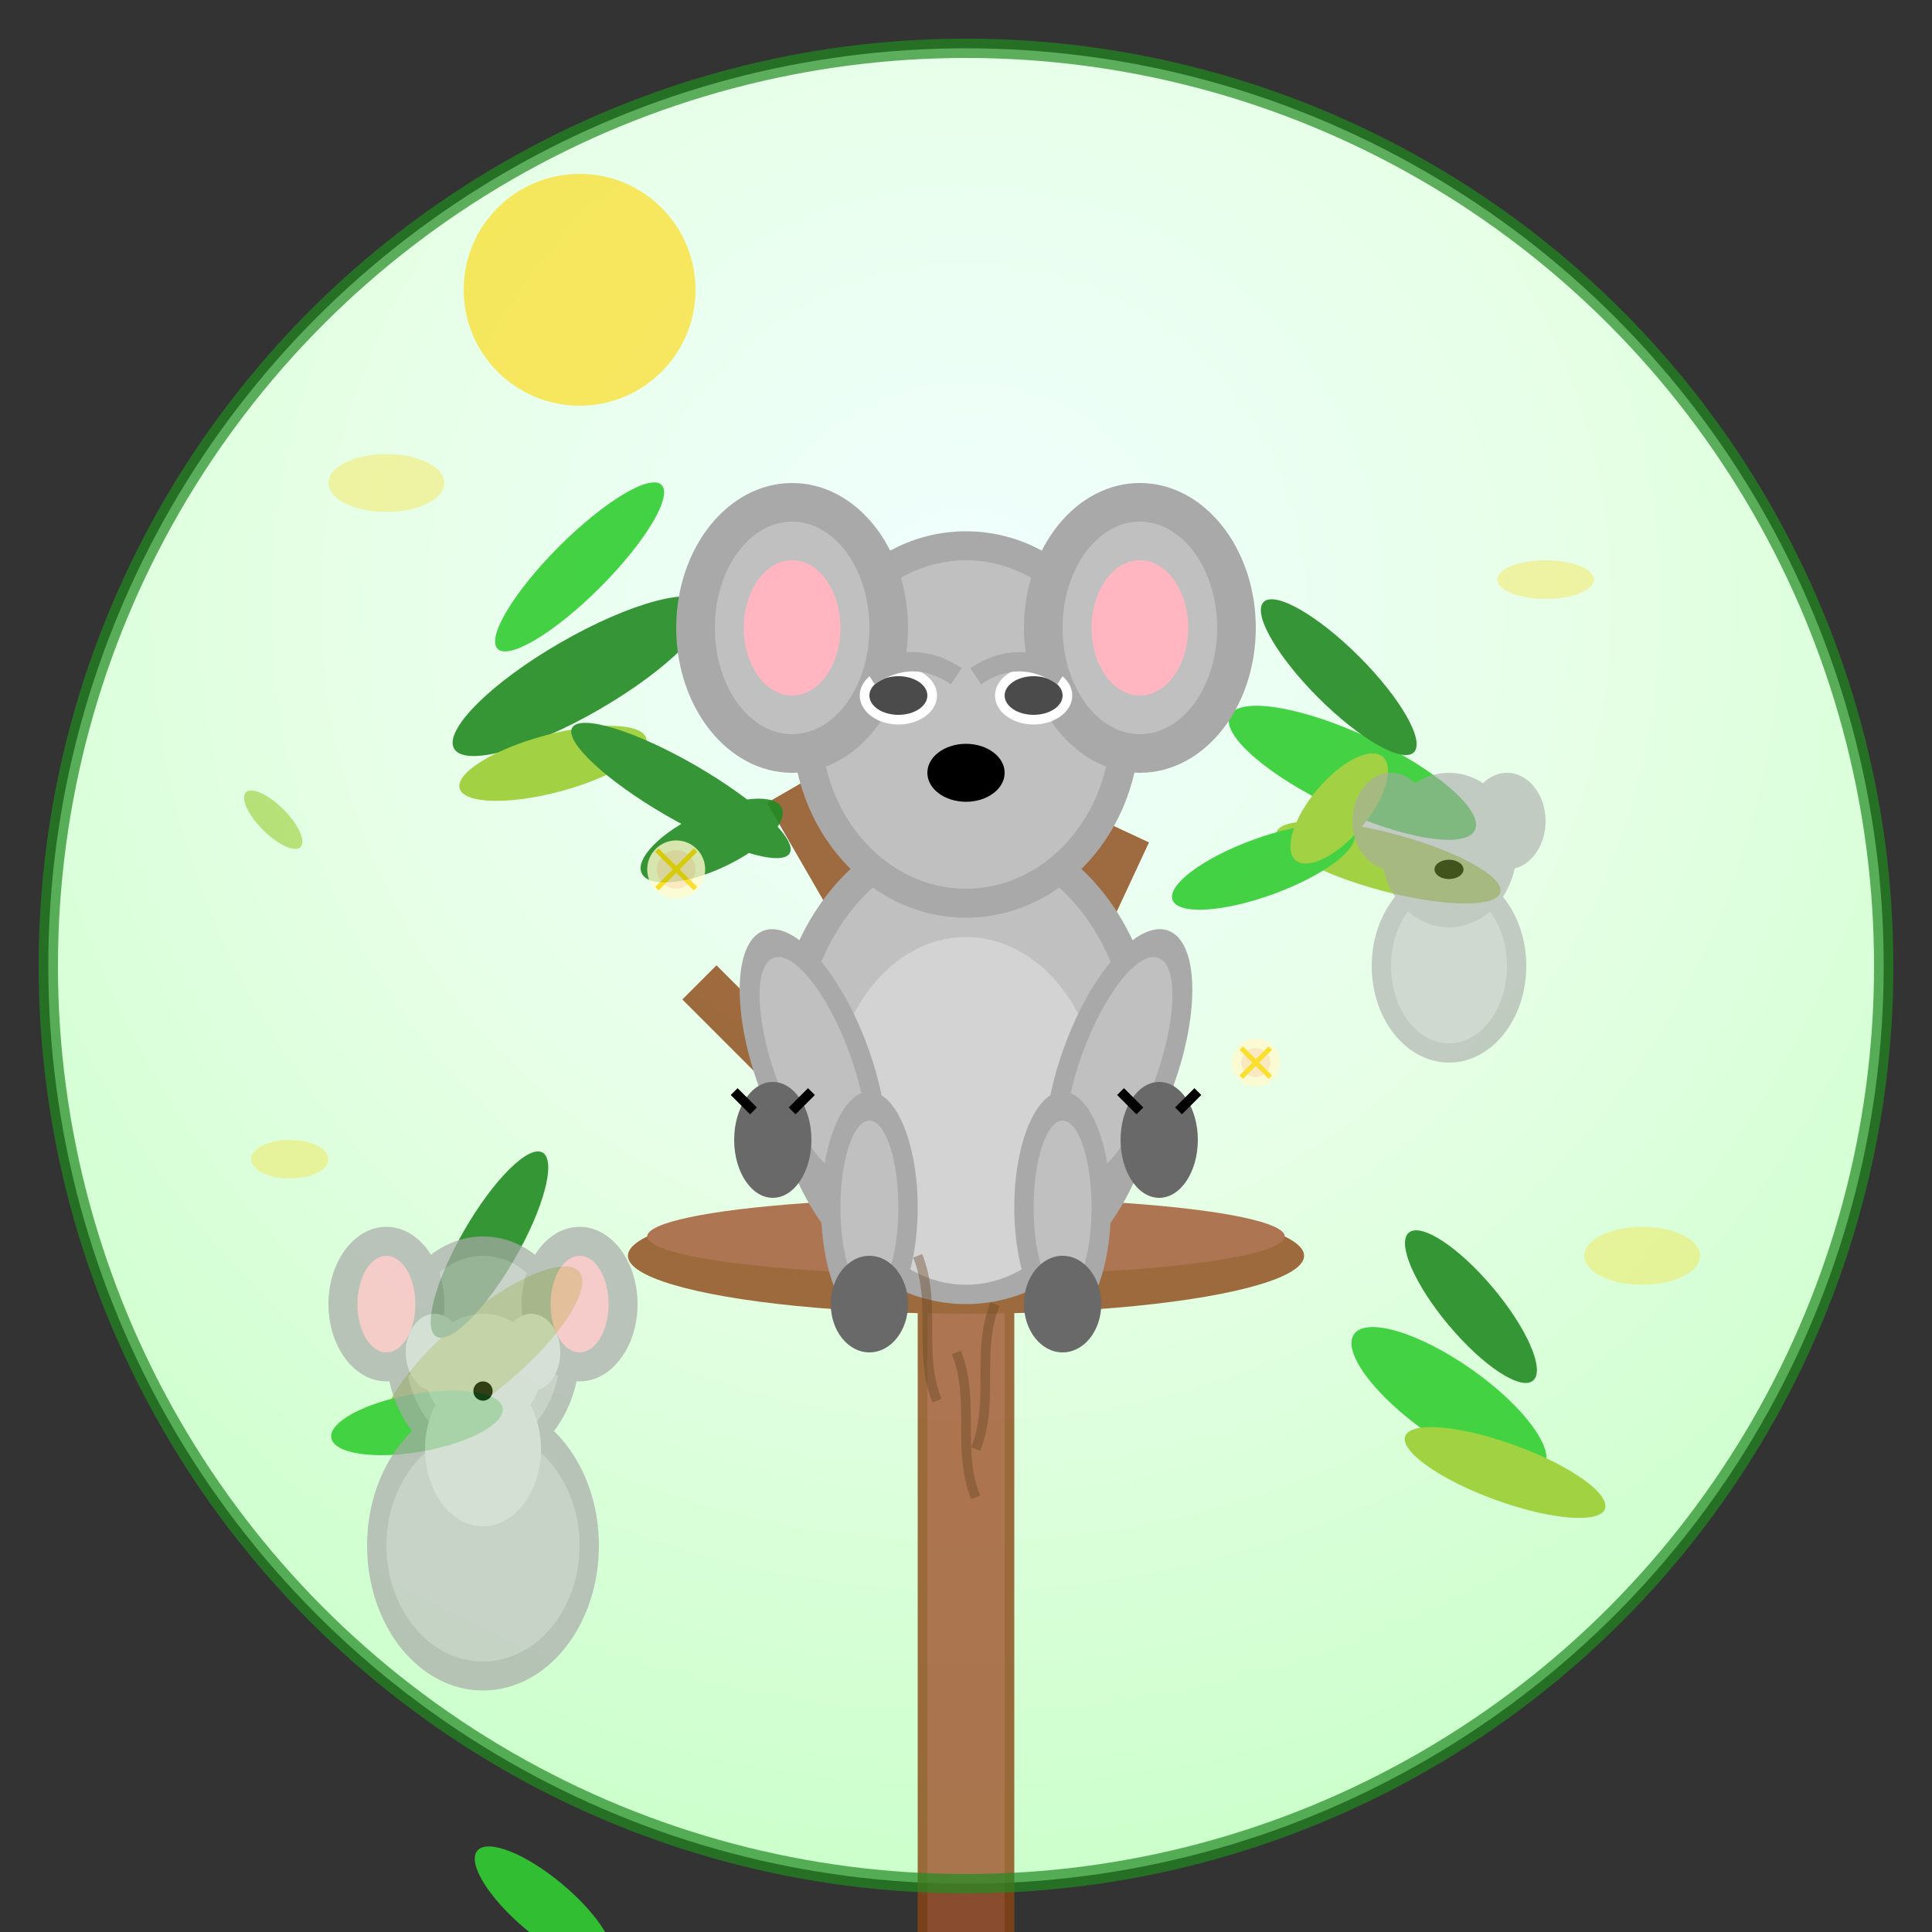 <svg width="200" height="200" viewBox="0 0 200 200" fill="none" xmlns="http://www.w3.org/2000/svg">
    <rect x="0" y="0" width="200" height="200" fill="#333333" stroke="none"/>
    <!-- Background circle -->
    <circle cx="100" cy="100" r="95" fill="url(#eucalyptusGradient)"/>
    
    <!-- Eucalyptus tree trunk and branches -->
    <g opacity="0.8">
        <!-- Main trunk -->
        <rect x="95" y="120" width="10" height="80" fill="#8B4513"/>
        <rect x="96" y="120" width="8" height="80" fill="#A0522D"/>
        
        <!-- Branch the koala is sitting on -->
        <ellipse cx="100" cy="130" rx="35" ry="6" fill="#8B4513"/>
        <ellipse cx="100" cy="128" rx="33" ry="4" fill="#A0522D"/>
        
        <!-- Secondary branches -->
        <rect x="85" y="80" width="6" height="25" fill="#8B4513" transform="rotate(-30 88 92)"/>
        <rect x="109" y="85" width="6" height="20" fill="#8B4513" transform="rotate(25 112 95)"/>
        <rect x="75" y="100" width="5" height="15" fill="#8B4513" transform="rotate(-45 77 107)"/>
    </g>
    
    <!-- Eucalyptus leaves around the tree -->
    <g opacity="0.9">
        <!-- Upper left cluster -->
        <g transform="translate(60, 70)">
            <ellipse cx="0" cy="0" rx="15" ry="4" fill="#228B22" transform="rotate(-30)"/>
            <ellipse cx="8" cy="-8" rx="12" ry="3" fill="#32CD32" transform="rotate(-45)"/>
            <ellipse cx="-5" cy="8" rx="10" ry="3" fill="#9ACD32" transform="rotate(-15)"/>
            <ellipse cx="15" cy="5" rx="13" ry="3" fill="#228B22" transform="rotate(30)"/>
        </g>
        
        <!-- Upper right cluster -->
        <g transform="translate(140, 80)">
            <ellipse cx="0" cy="0" rx="14" ry="4" fill="#32CD32" transform="rotate(25)"/>
            <ellipse cx="-8" cy="-6" rx="11" ry="3" fill="#228B22" transform="rotate(45)"/>
            <ellipse cx="6" cy="8" rx="12" ry="3" fill="#9ACD32" transform="rotate(15)"/>
            <ellipse cx="-12" cy="6" rx="10" ry="3" fill="#32CD32" transform="rotate(-20)"/>
        </g>
        
        <!-- Lower left cluster -->
        <g transform="translate(50, 140)">
            <ellipse cx="0" cy="0" rx="13" ry="4" fill="#9ACD32" transform="rotate(-40)"/>
            <ellipse cx="10" cy="-5" rx="11" ry="3" fill="#228B22" transform="rotate(-60)"/>
            <ellipse cx="-8" cy="6" rx="9" ry="3" fill="#32CD32" transform="rotate(-10)"/>
        </g>
        
        <!-- Lower right cluster -->
        <g transform="translate(150, 145)">
            <ellipse cx="0" cy="0" rx="12" ry="4" fill="#32CD32" transform="rotate(35)"/>
            <ellipse cx="-6" cy="-8" rx="10" ry="3" fill="#228B22" transform="rotate(50)"/>
            <ellipse cx="8" cy="5" rx="11" ry="3" fill="#9ACD32" transform="rotate(20)"/>
        </g>
        
        <!-- Additional scattered leaves -->
        <ellipse cx="30" cy="110" rx="8" ry="3" fill="#228B22" transform="rotate(-25)"/>
        <ellipse cx="170" cy="115" rx="9" ry="3" fill="#32CD32" transform="rotate(40)"/>
        <ellipse cx="25" cy="160" rx="7" ry="3" fill="#9ACD32" transform="rotate(-50)"/>
        <ellipse cx="175" cy="170" rx="8" ry="3" fill="#228B22" transform="rotate(30)"/>
    </g>
    
    <!-- Main koala -->
    <g transform="translate(100, 110)">
        <!-- Body -->
        <ellipse cx="0" cy="0" rx="20" ry="25" fill="#A9A9A9"/>
        <ellipse cx="0" cy="0" rx="17" ry="22" fill="#C0C0C0"/>
        <ellipse cx="0" cy="5" rx="14" ry="18" fill="#D3D3D3"/>
        
        <!-- Head -->
        <ellipse cx="0" cy="-35" rx="18" ry="20" fill="#A9A9A9"/>
        <ellipse cx="0" cy="-35" rx="15" ry="17" fill="#C0C0C0"/>
        
        <!-- Distinctive large ears -->
        <ellipse cx="-18" cy="-45" rx="12" ry="15" fill="#A9A9A9"/>
        <ellipse cx="18" cy="-45" rx="12" ry="15" fill="#A9A9A9"/>
        <ellipse cx="-18" cy="-45" rx="8" ry="11" fill="#C0C0C0"/>
        <ellipse cx="18" cy="-45" rx="8" ry="11" fill="#C0C0C0"/>
        <ellipse cx="-18" cy="-45" rx="5" ry="7" fill="#FFB6C1"/>
        <ellipse cx="18" cy="-45" rx="5" ry="7" fill="#FFB6C1"/>
        
        <!-- Large black nose -->
        <ellipse cx="0" cy="-30" rx="4" ry="3" fill="#000"/>
        
        <!-- Eyes (sleepy expression) -->
        <ellipse cx="-7" cy="-38" rx="4" ry="3" fill="white"/>
        <ellipse cx="7" cy="-38" rx="4" ry="3" fill="white"/>
        <ellipse cx="-7" cy="-38" rx="3" ry="2" fill="#4B4B4B"/>
        <ellipse cx="7" cy="-38" rx="3" ry="2" fill="#4B4B4B"/>
        
        <!-- Sleepy eyelids (half-closed) -->
        <path d="M-10 -40C-7 -42 -4 -42 -1 -40" stroke="#A9A9A9" stroke-width="2" fill="none"/>
        <path d="M1 -40C4 -42 7 -42 10 -40" stroke="#A9A9A9" stroke-width="2" fill="none"/>
        
        <!-- Arms hugging the branch -->
        <ellipse cx="-15" cy="-5" rx="6" ry="15" fill="#A9A9A9" transform="rotate(-20)"/>
        <ellipse cx="15" cy="-5" rx="6" ry="15" fill="#A9A9A9" transform="rotate(20)"/>
        <ellipse cx="-15" cy="-5" rx="4" ry="12" fill="#C0C0C0" transform="rotate(-20)"/>
        <ellipse cx="15" cy="-5" rx="4" ry="12" fill="#C0C0C0" transform="rotate(20)"/>
        
        <!-- Paws with claws -->
        <ellipse cx="-20" cy="8" rx="4" ry="6" fill="#696969"/>
        <ellipse cx="20" cy="8" rx="4" ry="6" fill="#696969"/>
        
        <!-- Claws -->
        <line x1="-22" y1="5" x2="-24" y2="3" stroke="#000" stroke-width="1"/>
        <line x1="-18" y1="5" x2="-16" y2="3" stroke="#000" stroke-width="1"/>
        <line x1="22" y1="5" x2="24" y2="3" stroke="#000" stroke-width="1"/>
        <line x1="18" y1="5" x2="16" y2="3" stroke="#000" stroke-width="1"/>
        
        <!-- Legs -->
        <ellipse cx="-10" cy="15" rx="5" ry="12" fill="#A9A9A9"/>
        <ellipse cx="10" cy="15" rx="5" ry="12" fill="#A9A9A9"/>
        <ellipse cx="-10" cy="15" rx="3" ry="9" fill="#C0C0C0"/>
        <ellipse cx="10" cy="15" rx="3" ry="9" fill="#C0C0C0"/>
        
        <!-- Feet -->
        <ellipse cx="-10" cy="25" rx="4" ry="5" fill="#696969"/>
        <ellipse cx="10" cy="25" rx="4" ry="5" fill="#696969"/>
    </g>
    
    <!-- Mother koala with baby on back -->
    <g transform="translate(50, 160)" opacity="0.7">
        <!-- Mother's body -->
        <ellipse cx="0" cy="0" rx="12" ry="15" fill="#A9A9A9"/>
        <ellipse cx="0" cy="0" rx="10" ry="12" fill="#C0C0C0"/>
        
        <!-- Mother's head -->
        <ellipse cx="0" cy="-20" rx="10" ry="12" fill="#A9A9A9"/>
        <ellipse cx="0" cy="-20" rx="8" ry="10" fill="#C0C0C0"/>
        
        <!-- Mother's ears -->
        <ellipse cx="-10" cy="-25" rx="6" ry="8" fill="#A9A9A9"/>
        <ellipse cx="10" cy="-25" rx="6" ry="8" fill="#A9A9A9"/>
        <ellipse cx="-10" cy="-25" rx="3" ry="5" fill="#FFB6C1"/>
        <ellipse cx="10" cy="-25" rx="3" ry="5" fill="#FFB6C1"/>
        
        <!-- Mother's nose -->
        <ellipse cx="0" cy="-17" rx="2" ry="1.5" fill="#000"/>
        
        <!-- Baby koala on mother's back -->
        <g transform="translate(0, -10)">
            <ellipse cx="0" cy="0" rx="6" ry="8" fill="#D3D3D3"/>
            <ellipse cx="0" cy="-8" rx="6" ry="6" fill="#D3D3D3"/>
            <ellipse cx="-5" cy="-10" rx="3" ry="4" fill="#D3D3D3"/>
            <ellipse cx="5" cy="-10" rx="3" ry="4" fill="#D3D3D3"/>
            <ellipse cx="0" cy="-6" rx="1" ry="1" fill="#000"/>
        </g>
    </g>
    
    <!-- Another koala sleeping in tree fork -->
    <g transform="translate(150, 100)" opacity="0.6">
        <ellipse cx="0" cy="0" rx="8" ry="10" fill="#A9A9A9"/>
        <ellipse cx="0" cy="0" rx="6" ry="8" fill="#C0C0C0"/>
        <ellipse cx="0" cy="-12" rx="7" ry="8" fill="#A9A9A9"/>
        <ellipse cx="-6" cy="-15" rx="4" ry="5" fill="#A9A9A9"/>
        <ellipse cx="6" cy="-15" rx="4" ry="5" fill="#A9A9A9"/>
        <ellipse cx="0" cy="-10" rx="1.5" ry="1" fill="#000"/>
    </g>
    
    <!-- Falling eucalyptus leaves -->
    <g opacity="0.6">
        <ellipse cx="80" cy="40" rx="4" ry="1.5" fill="#9ACD32" transform="rotate(45)">
            <animateTransform attributeName="transform" type="translate" values="0,0; 10,30; 20,60" dur="4s" repeatCount="indefinite"/>
        </ellipse>
        <ellipse cx="120" cy="50" rx="3" ry="1" fill="#228B22" transform="rotate(-30)">
            <animateTransform attributeName="transform" type="translate" values="0,0; -15,25; -30,50" dur="5s" repeatCount="indefinite"/>
        </ellipse>
        <ellipse cx="40" cy="30" rx="3.5" ry="1.2" fill="#32CD32" transform="rotate(60)">
            <animateTransform attributeName="transform" type="translate" values="0,0; 25,35; 50,70" dur="6s" repeatCount="indefinite"/>
        </ellipse>
    </g>
    
    <!-- Eucalyptus flowers -->
    <g opacity="0.8">
        <g transform="translate(70, 90)">
            <circle cx="0" cy="0" r="3" fill="#FFFACD"/>
            <circle cx="0" cy="0" r="2" fill="#FFE4B5"/>
            <!-- Stamens -->
            <line x1="0" y1="0" x2="2" y2="-2" stroke="#FFD700" stroke-width="0.5"/>
            <line x1="0" y1="0" x2="-2" y2="-2" stroke="#FFD700" stroke-width="0.5"/>
            <line x1="0" y1="0" x2="2" y2="2" stroke="#FFD700" stroke-width="0.5"/>
            <line x1="0" y1="0" x2="-2" y2="2" stroke="#FFD700" stroke-width="0.5"/>
        </g>
        
        <g transform="translate(130, 110)">
            <circle cx="0" cy="0" r="2.5" fill="#FFFACD"/>
            <circle cx="0" cy="0" r="1.5" fill="#FFE4B5"/>
            <line x1="0" y1="0" x2="1.5" y2="-1.5" stroke="#FFD700" stroke-width="0.5"/>
            <line x1="0" y1="0" x2="-1.5" y2="-1.5" stroke="#FFD700" stroke-width="0.5"/>
            <line x1="0" y1="0" x2="1.5" y2="1.5" stroke="#FFD700" stroke-width="0.5"/>
            <line x1="0" y1="0" x2="-1.5" y2="1.5" stroke="#FFD700" stroke-width="0.5"/>
        </g>
    </g>
    
    <!-- Tree bark texture -->
    <g opacity="0.4">
        <path d="M95 130C97 135 95 140 97 145" stroke="#654321" stroke-width="1" fill="none"/>
        <path d="M103 135C101 140 103 145 101 150" stroke="#654321" stroke-width="1" fill="none"/>
        <path d="M99 140C101 145 99 150 101 155" stroke="#654321" stroke-width="1" fill="none"/>
    </g>
    
    <!-- Australian sun filtering through leaves -->
    <circle cx="60" cy="30" r="12" fill="#FFD700" opacity="0.6">
        <animate attributeName="opacity" values="0.4;0.8;0.4" dur="4s" repeatCount="indefinite"/>
    </circle>
    
    <!-- Dappled sunlight through leaves -->
    <g opacity="0.3">
        <ellipse cx="40" cy="50" rx="6" ry="3" fill="#FFD700"/>
        <ellipse cx="160" cy="60" rx="5" ry="2" fill="#FFD700"/>
        <ellipse cx="30" cy="120" rx="4" ry="2" fill="#FFD700"/>
        <ellipse cx="170" cy="130" rx="6" ry="3" fill="#FFD700"/>
    </g>
    
    <!-- Gradient definitions -->
    <defs>
        <radialGradient id="eucalyptusGradient" cx="50%" cy="30%" r="70%">
            <stop offset="0%" style="stop-color:#F0FFFF;stop-opacity:1" />
            <stop offset="50%" style="stop-color:#E6FFE6;stop-opacity:1" />
            <stop offset="100%" style="stop-color:#CCFFCC;stop-opacity:1" />
        </radialGradient>
    </defs>
    
    <!-- Decorative border -->
    <circle cx="100" cy="100" r="95" fill="none" stroke="#228B22" stroke-width="2" opacity="0.7"/>
</svg>
